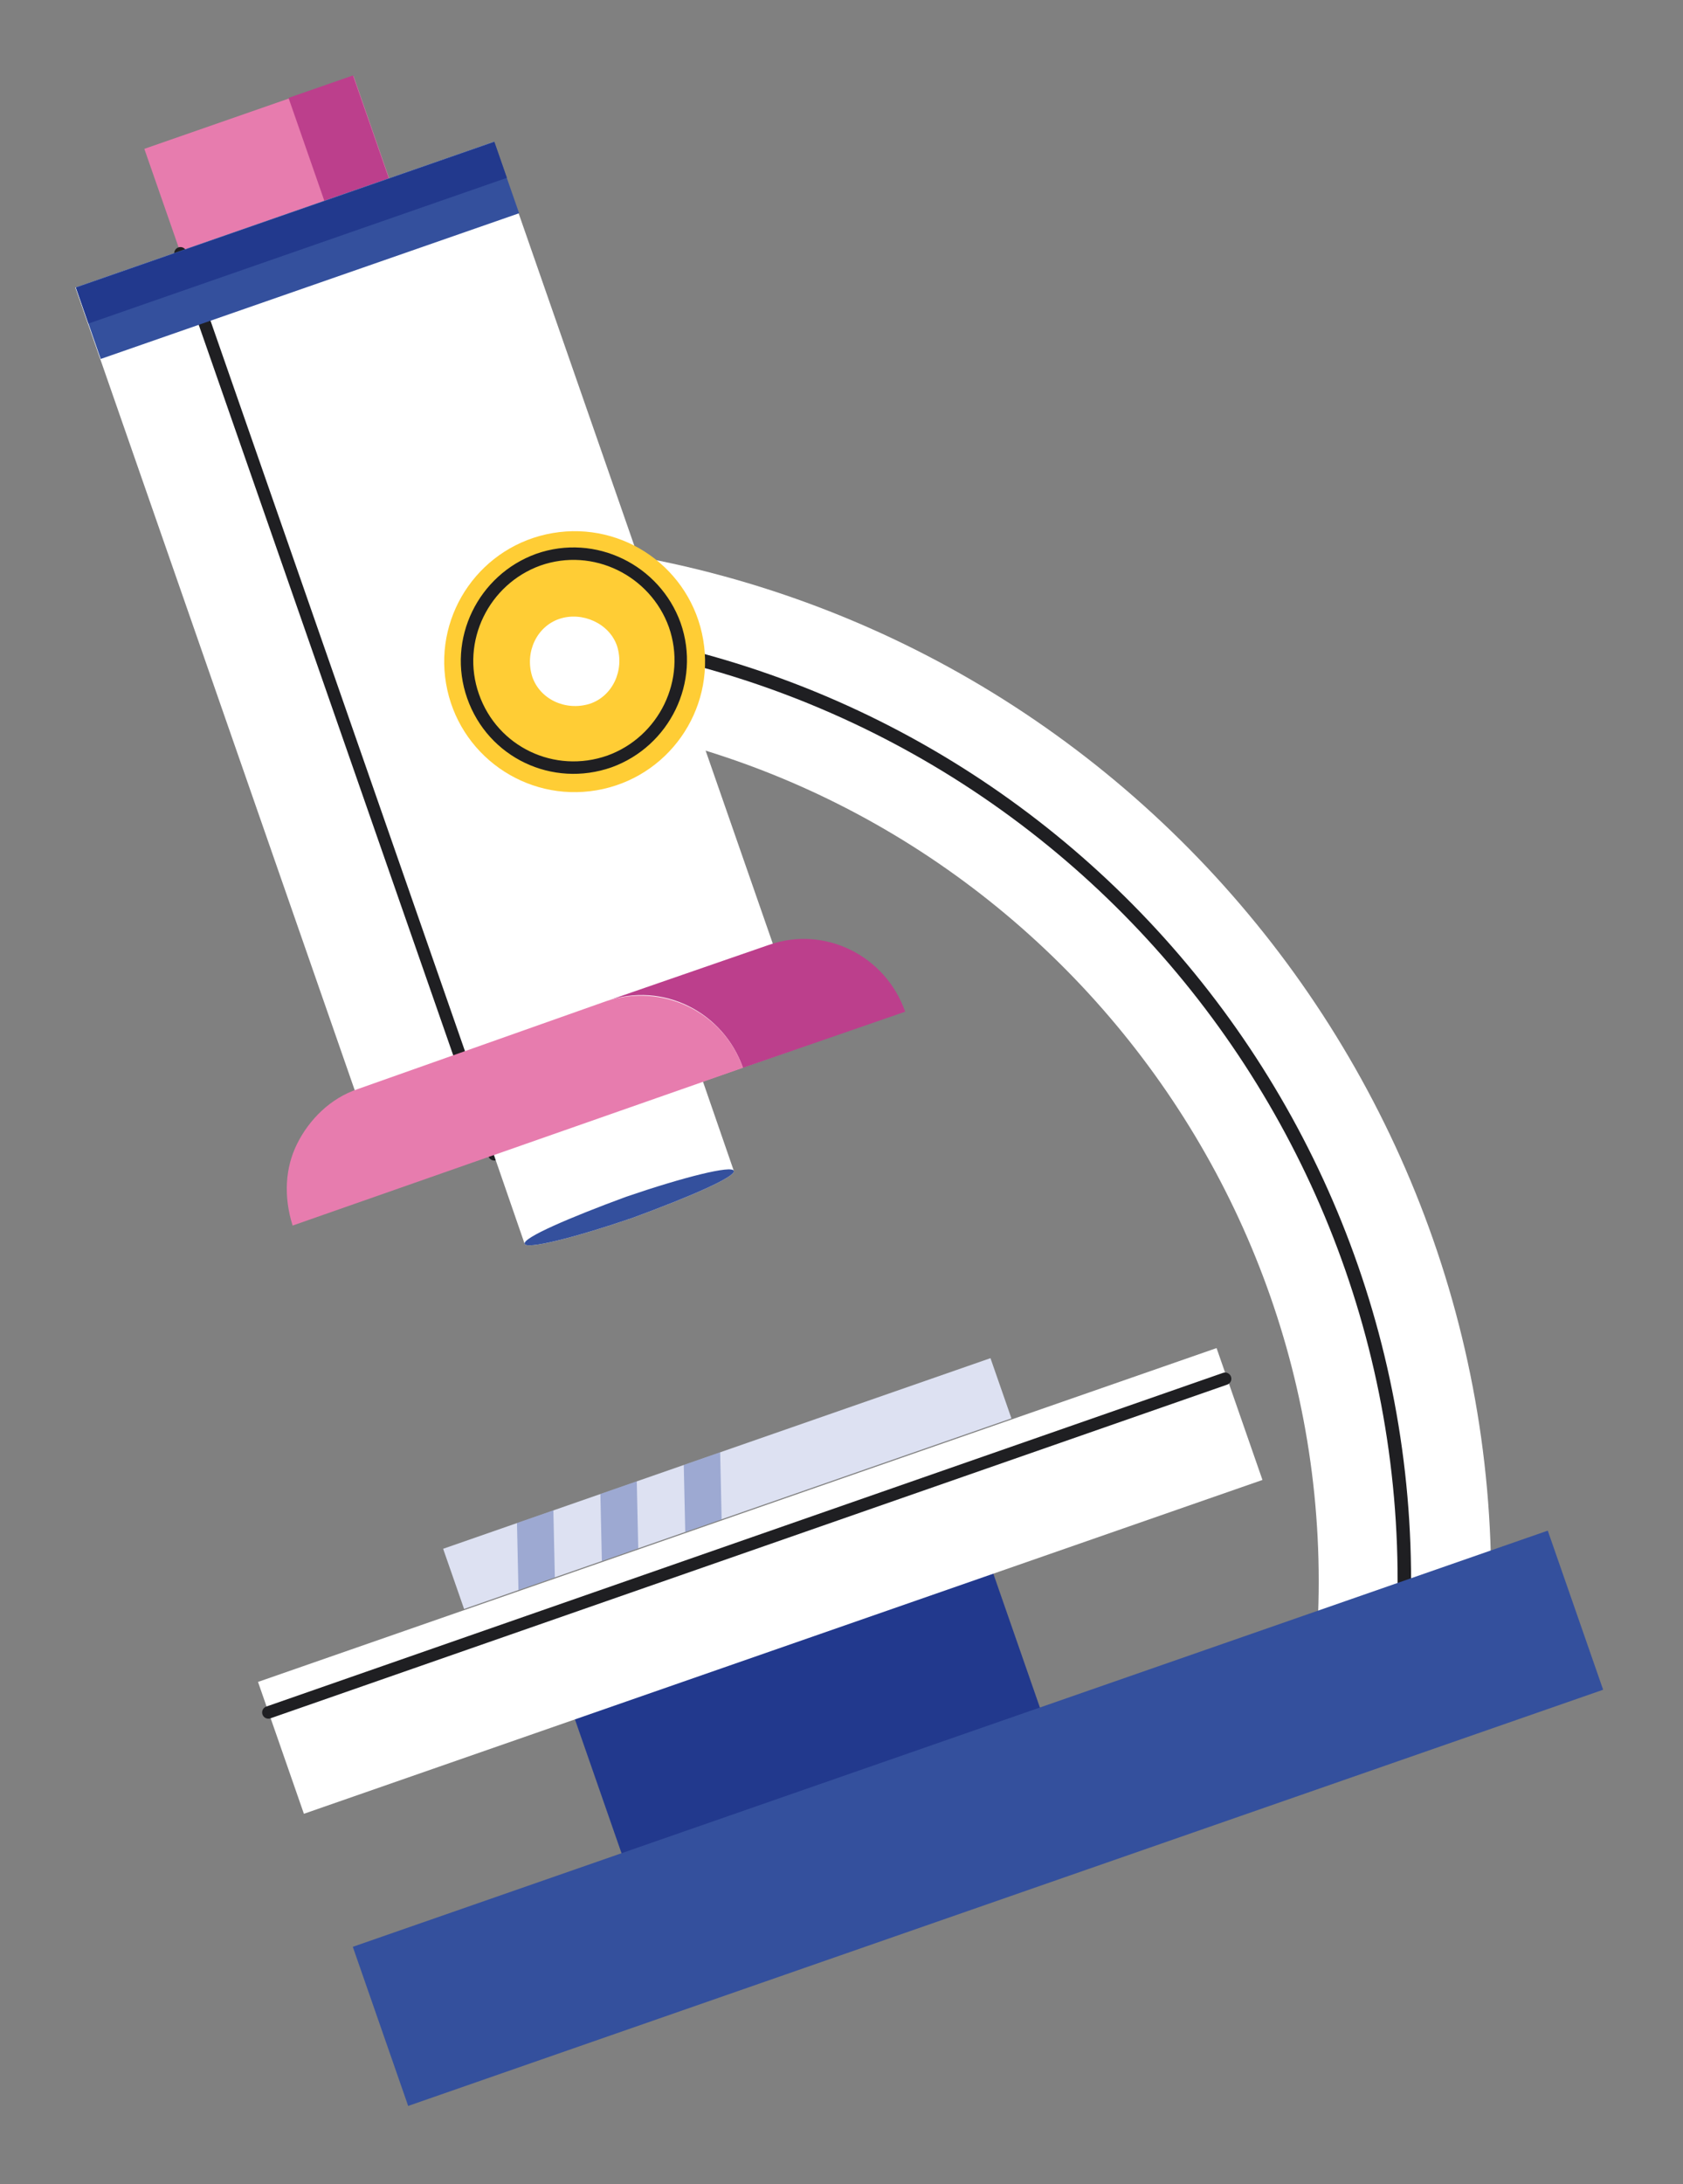 <?xml version="1.0" encoding="utf-8"?>
<!-- Generator: Adobe Illustrator 24.2.3, SVG Export Plug-In . SVG Version: 6.00 Build 0)  -->
<svg version="1.1" id="Capa_1" xmlns="http://www.w3.org/2000/svg" xmlns:xlink="http://www.w3.org/1999/xlink" x="0px" y="0px"
	 viewBox="0 0 111 144" style="enable-background:new 0 0 111 144;" xml:space="preserve">
<rect x="0" y="0" width="111" height="144" fill="#808080" stroke="none"/>
<style type="text/css">
	.st0{fill:#FFFFFF;}
	.st1{fill:none;stroke:#1F1F22;stroke-width:0.888;stroke-linecap:round;stroke-linejoin:round;stroke-miterlimit:10;}
	.st2{fill:#22398D;}
	.st3{fill:#E77CAE;}
	.st4{fill:#BC3F8C;}
	.st5{fill:none;stroke:#1F1F22;stroke-width:0.822;stroke-linecap:round;stroke-linejoin:round;stroke-miterlimit:10;}
	.st6{fill:#34509D;}
	.st7{fill:#DDE1F2;}
	.st8{opacity:0.38;}
	.st9{clip-path:url(#SVGID_2_);fill:#34509D;}
	.st10{fill:#FFCD35;}
</style>
<g>
	<g>
		<g>
			<g>
				<g>
					<path class="st0" d="M97.9,112.1l-11.3-1.3c3.6-31.4-19.1-59.9-50.5-63.5L37.4,36C75,40.3,102.2,74.4,97.9,112.1z"/>
				</g>
				<path class="st1" d="M36.7,41.7c34.6,3.9,59.5,35.1,55.5,69.8"/>
			</g>
			
				<rect x="38.7" y="107.7" transform="matrix(0.945 -0.329 0.329 0.945 -34.271 23.781)" class="st2" width="29.2" height="11.2"/>
			<g>
				<g>
					
						<rect x="11.5" y="7" transform="matrix(0.945 -0.329 0.329 0.945 -3.651 6.982)" class="st3" width="14.6" height="14.6"/>
					
						<rect x="21.3" y="5.3" transform="matrix(0.945 -0.329 0.329 0.945 -2.843 8.453)" class="st4" width="4.5" height="14.6"/>
				</g>
				<g>
					
						<rect x="14.5" y="12.4" transform="matrix(0.945 -0.329 0.329 0.945 -12.811 12.01)" class="st0" width="29.2" height="63"/>
					<line class="st5" x1="11.9" y1="16.7" x2="32.6" y2="76.1"/>
				</g>
				<g>
					<rect x="5" y="14" transform="matrix(0.945 -0.329 0.329 0.945 -4.333 7.356)" class="st6" width="29.2" height="5"/>
					
						<rect x="4.6" y="14.1" transform="matrix(0.945 -0.329 0.329 0.945 -3.971 7.158)" class="st2" width="29.2" height="2.5"/>
				</g>
				<g>
					<path class="st0" d="M44.7,66.5l3.7,10.7c0.1,0.4-2.9,1.7-6.7,3.1c-3.8,1.3-7,2.1-7.1,1.7l-3.7-10.7L44.7,66.5z"/>
					<path class="st6" d="M48.4,77.2c0.1,0.4-2.9,1.7-6.7,3.1c-3.8,1.3-7,2.1-7.1,1.7c-0.1-0.4,2.9-1.7,6.7-3.1
						C45.1,77.6,48.3,76.8,48.4,77.2z"/>
				</g>
				<g>
					<path class="st4" d="M59.7,66.7L49,70.4c-1.3-3.7-5.3-5.7-9-4.4l10.7-3.7C54.4,61,58.4,63,59.7,66.7z"/>
					<path class="st3" d="M49,70.4L19.3,80.8c-0.6-1.9-0.5-3.8,0.3-5.4c0.8-1.6,2.2-3,4-3.6L40,66C43.7,64.8,47.7,66.7,49,70.4z"/>
				</g>
			</g>
			<g>
				
					<rect x="16.6" y="99.6" transform="matrix(0.945 -0.329 0.329 0.945 -31.439 22.227)" class="st0" width="66.9" height="9.2"/>
				<line class="st5" x1="17.7" y1="112.9" x2="80.8" y2="90.9"/>
			</g>
			<g>
				
					<rect x="28.8" y="95.7" transform="matrix(0.945 -0.329 0.329 0.945 -29.475 21.149)" class="st7" width="38.2" height="4.2"/>
				<g class="st8">
					<defs>
						
							<rect id="SVGID_1_" x="28.8" y="95.7" transform="matrix(0.945 -0.329 0.329 0.945 -29.475 21.149)" class="st8" width="38.2" height="4.2"/>
					</defs>
					<clipPath id="SVGID_2_">
						<use xlink:href="#SVGID_1_"  style="overflow:visible;"/>
					</clipPath>
					<polygon class="st9" points="36.7,108.8 34.3,109.7 34,96 36.4,95.2 					"/>
					<polygon class="st9" points="42.2,106.9 39.8,107.7 39.5,94.1 41.9,93.2 					"/>
					<polygon class="st9" points="47.7,105 45.3,105.8 45,92.2 47.4,91.3 					"/>
				</g>
			</g>
			<g>
				<ellipse transform="matrix(0.986 -0.168 0.168 0.986 -6.795 7.001)" class="st10" cx="37.9" cy="43.6" rx="8.6" ry="8.6"/>
				<path class="st5" d="M31.2,45.9c-1.3-3.7,0.7-7.7,4.3-9c3.7-1.3,7.7,0.7,9,4.3c1.3,3.7-0.7,7.7-4.3,9
					C36.5,51.5,32.5,49.6,31.2,45.9z"/>
				<path class="st0" d="M35.1,44.6c-0.5-1.6,0.3-3.3,1.8-3.8s3.3,0.3,3.8,1.8c0.5,1.6-0.3,3.3-1.8,3.8
					C37.3,46.9,35.6,46.1,35.1,44.6z"/>
			</g>
		</g>
	</g>
	
		<rect x="22.7" y="114.3" transform="matrix(0.945 -0.329 0.329 0.945 -35.788 27.807)" class="st6" width="83.4" height="11.1"/>
</g>
</svg>

